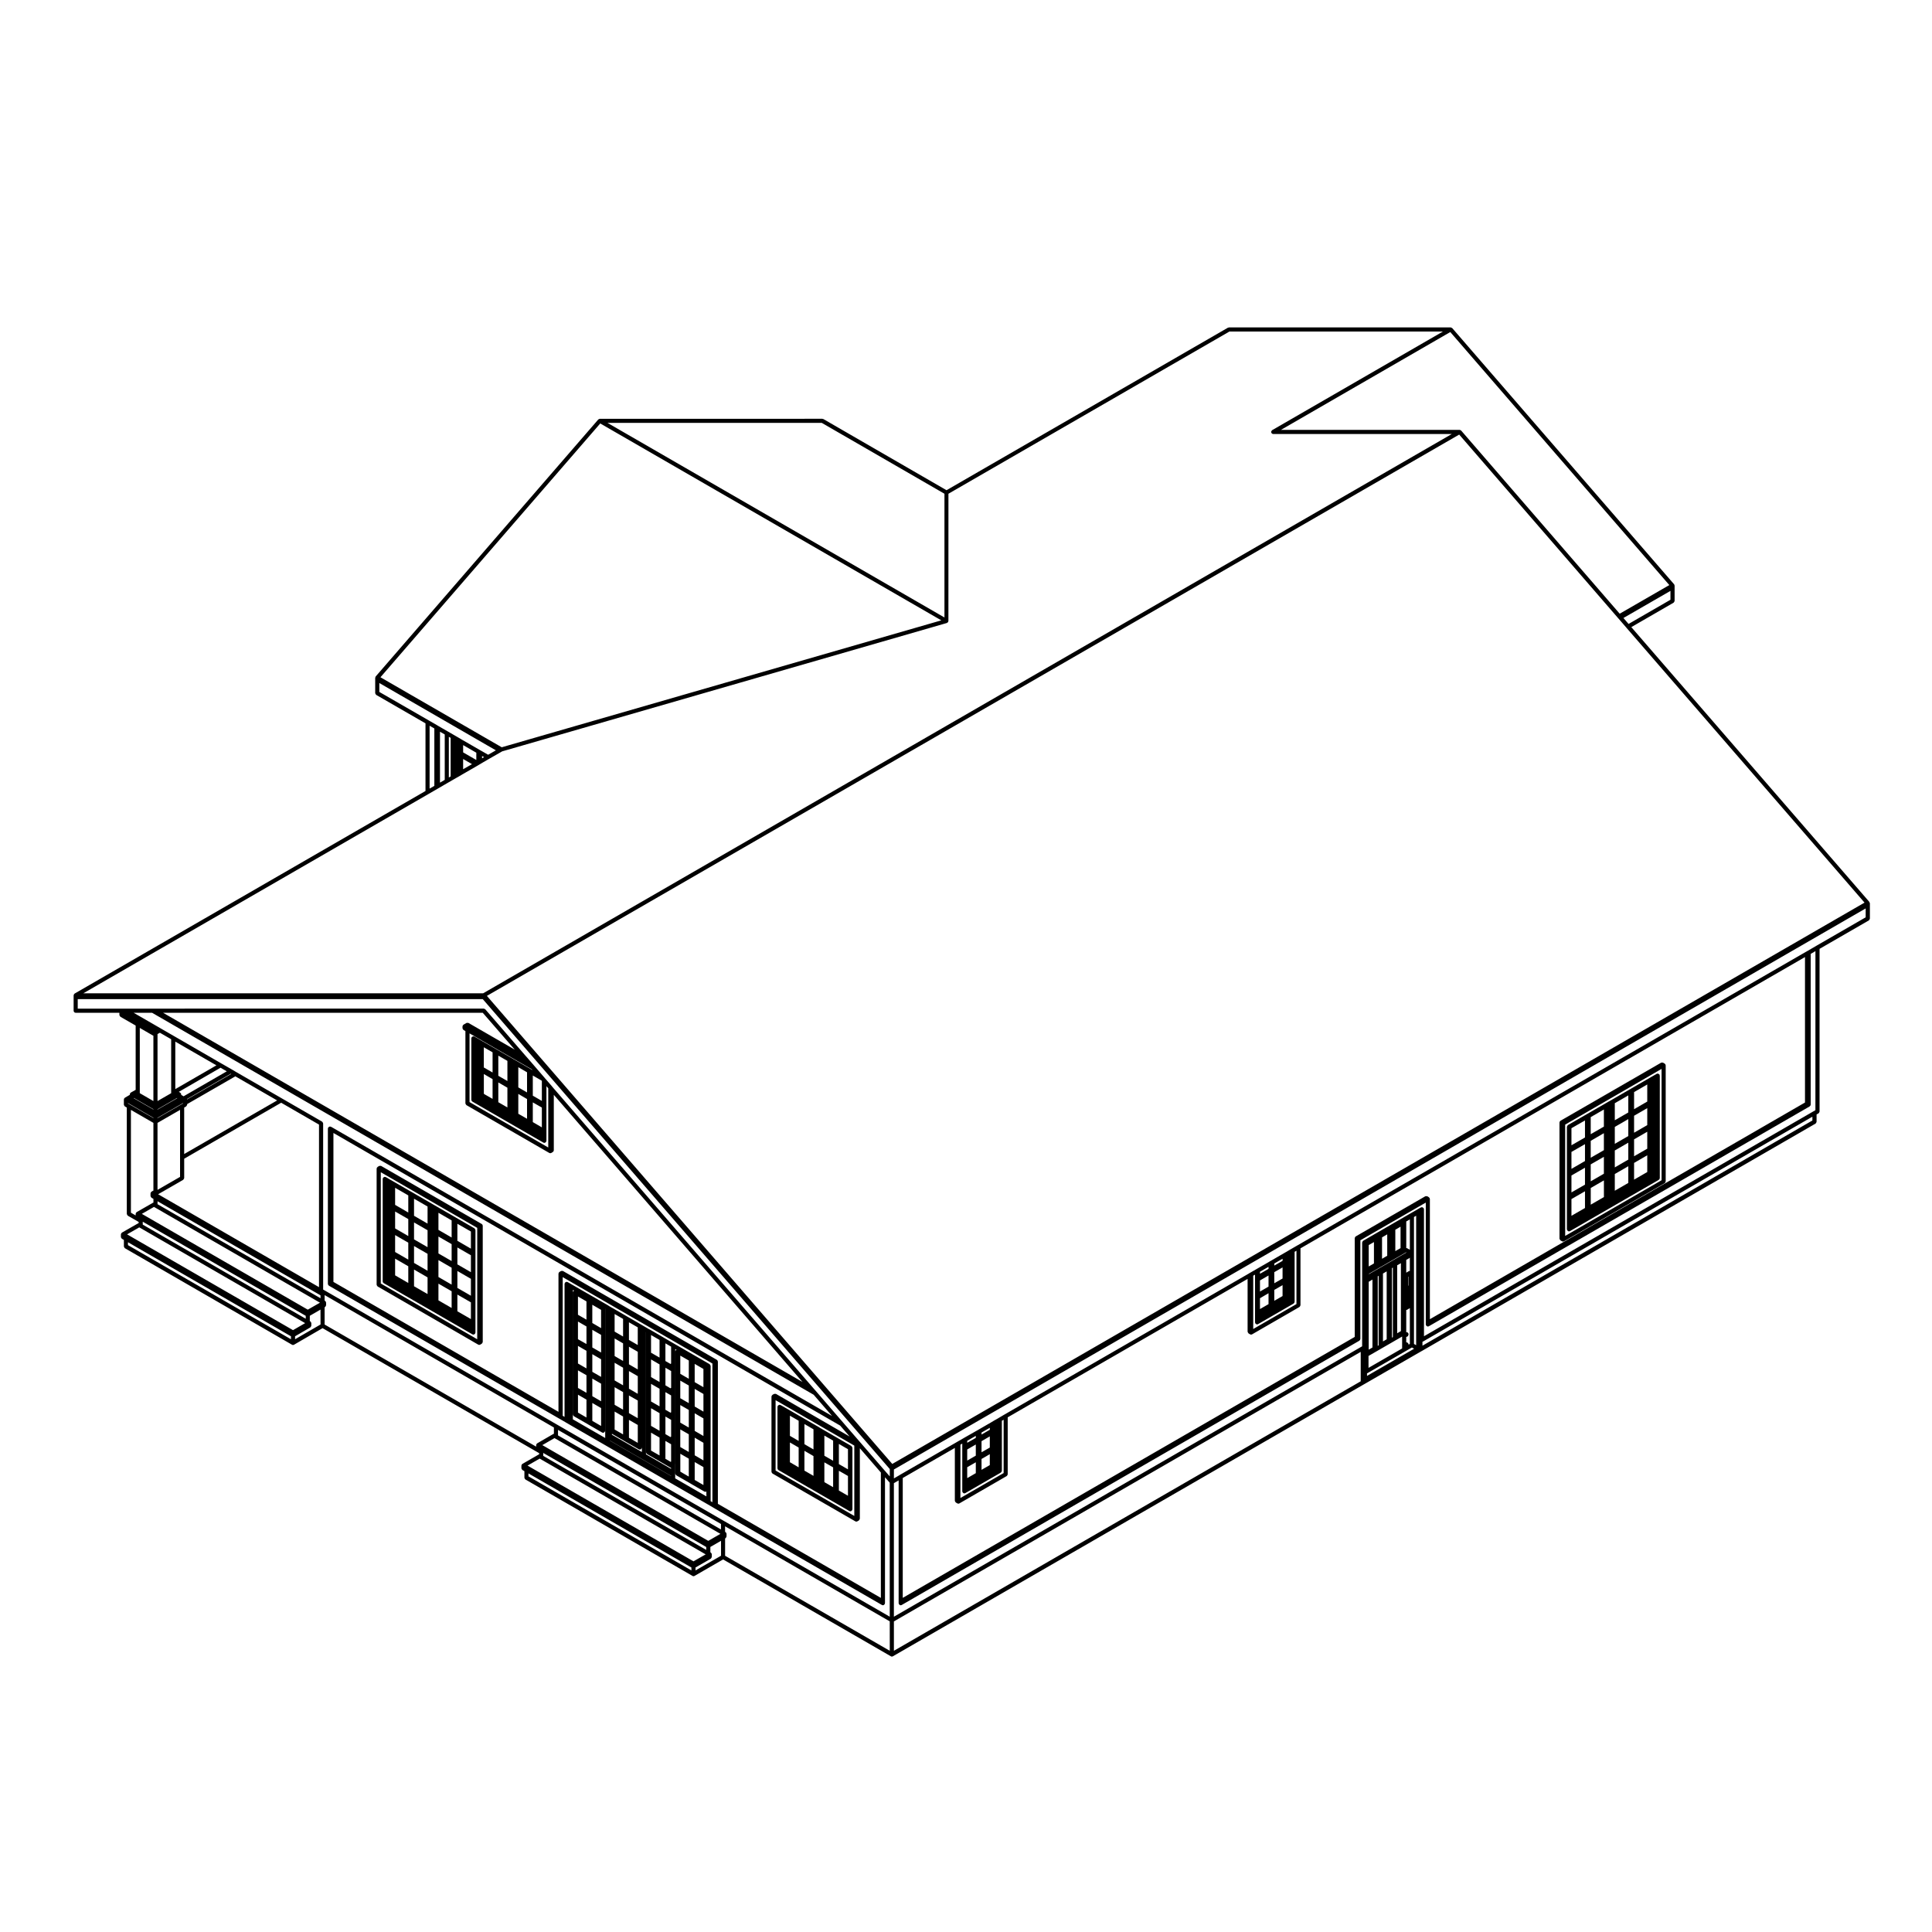 <?xml version="1.0" encoding="UTF-8"?>
<!-- Uploaded to: ICON Repo, www.svgrepo.com, Generator: ICON Repo Mixer Tools -->
<svg fill="#000000" width="800px" height="800px" version="1.1" viewBox="144 144 512 512" xmlns="http://www.w3.org/2000/svg">
 <g>
  <path d="m639.43 383.07c-0.012-0.02-0.031-0.02-0.039-0.035-0.016-0.016-0.012-0.031-0.02-0.051l-63.055-72.793 11.191-6.465c0.023-0.012 0.023-0.039 0.047-0.055 0.059-0.047 0.086-0.105 0.121-0.156 0.035-0.066 0.07-0.121 0.082-0.188 0-0.023 0.031-0.047 0.031-0.074v-4.066c0-0.051-0.047-0.09-0.059-0.125-0.012-0.051 0.012-0.102-0.02-0.145-0.012-0.016-0.031-0.016-0.039-0.031-0.012-0.012-0.004-0.035-0.02-0.051l-58.785-67.875c-0.012 0-0.016 0-0.02-0.012-0.039-0.039-0.102-0.051-0.145-0.074-0.051-0.035-0.098-0.07-0.156-0.082-0.023 0-0.047-0.016-0.07-0.016-0.012 0-0.016-0.012-0.02-0.012l-58.77 0.004c-0.051 0-0.086 0.039-0.125 0.051-0.051 0.016-0.102 0-0.145 0.02l-74.578 43.07-32.637-18.859c-0.047-0.023-0.098 0-0.141-0.016-0.047-0.012-0.082-0.055-0.125-0.055l-58.984 0.004c-0.012 0-0.016 0.004-0.02 0.004-0.02 0-0.039 0.02-0.066 0.02-0.066 0.016-0.105 0.047-0.168 0.082-0.051 0.031-0.105 0.039-0.141 0.074 0 0.004-0.012 0.004-0.016 0.016l-58.977 68.09c-0.012 0.012-0.004 0.039-0.016 0.051-0.012 0.016-0.031 0.016-0.039 0.035-0.023 0.047-0.004 0.09-0.02 0.141-0.016 0.039-0.055 0.082-0.055 0.125v4.07c0 0.023 0.023 0.039 0.023 0.066 0.012 0.07 0.047 0.117 0.082 0.188 0.035 0.059 0.066 0.117 0.121 0.156 0.02 0.016 0.02 0.039 0.047 0.059l13.055 7.535v17.926l-92.984 53.684c-0.02 0.012-0.02 0.039-0.047 0.059-0.059 0.039-0.086 0.09-0.121 0.156-0.035 0.059-0.07 0.105-0.074 0.188 0 0.02-0.023 0.039-0.023 0.07v4.066c0 0.309 0.242 0.551 0.543 0.551h11.586v0.578c0 0.031 0.023 0.051 0.023 0.07 0.012 0.082 0.047 0.125 0.082 0.188 0.035 0.07 0.066 0.117 0.121 0.156 0.02 0.02 0.02 0.051 0.047 0.07l4.039 2.324v17.035l-1.293 0.73c-0.02 0.02-0.02 0.039-0.047 0.059-0.039 0.031-0.066 0.059-0.098 0.102-0.016 0.02-0.047 0.02-0.059 0.051-0.012 0.012 0 0.039-0.004 0.07-0.023 0.039-0.031 0.074-0.035 0.125 0 0.02-0.023 0.039-0.023 0.07v0.125l-1.293 0.754c-0.023 0.012-0.023 0.039-0.047 0.059-0.039 0.031-0.066 0.059-0.098 0.102-0.016 0.02-0.047 0.02-0.059 0.039-0.012 0.031 0 0.059-0.012 0.082-0.027 0.039-0.035 0.078-0.035 0.129-0.004 0.031-0.023 0.039-0.023 0.07v1.359c0 0.031 0.02 0.039 0.023 0.07 0.012 0.07 0.039 0.117 0.074 0.176 0.035 0.059 0.066 0.117 0.121 0.168 0.016 0.012 0.02 0.039 0.047 0.059l0.516 0.297v28.184c0 0.031 0.023 0.039 0.031 0.07 0.004 0.07 0.039 0.125 0.074 0.188 0.039 0.059 0.066 0.117 0.125 0.156 0.02 0.02 0.02 0.051 0.047 0.07l2.863 1.641v0.312c-0.02 0-0.023 0.02-0.039 0.031-0.02 0.012-0.047 0-0.07 0.012l-4.316 2.469c-0.02 0.02-0.023 0.051-0.047 0.059-0.039 0.039-0.066 0.07-0.102 0.102-0.016 0.02-0.047 0.02-0.055 0.051-0.016 0.02 0 0.051-0.012 0.07-0.02 0.051-0.031 0.09-0.035 0.125-0.004 0.031-0.031 0.051-0.031 0.082v0.691c0 0.031 0.023 0.039 0.031 0.07 0.004 0.07 0.039 0.117 0.074 0.176 0.035 0.059 0.066 0.117 0.125 0.168 0.016 0.012 0.02 0.039 0.047 0.059l0.516 0.297v1.723c0 0.02 0.02 0.039 0.023 0.059 0.012 0.07 0.039 0.125 0.074 0.188 0.035 0.07 0.066 0.117 0.121 0.168 0.02 0.012 0.02 0.039 0.047 0.051l44.281 25.574c0.09 0.051 0.18 0.07 0.277 0.07s0.188-0.02 0.273-0.07l7.559-4.387 57.395 33.129v0.324c-0.016 0-0.02 0.012-0.039 0.02-0.023 0.012-0.055 0-0.082 0.012l-4.316 2.488c-0.02 0.012-0.02 0.039-0.047 0.051-0.039 0.039-0.066 0.07-0.098 0.105-0.016 0.02-0.047 0.02-0.059 0.039-0.012 0.031 0 0.051-0.004 0.07-0.016 0.051-0.023 0.09-0.035 0.137 0 0.02-0.023 0.039-0.023 0.07v0.68c0 0.031 0.023 0.051 0.023 0.07 0.012 0.07 0.047 0.117 0.082 0.188 0.035 0.059 0.066 0.105 0.121 0.156 0.02 0.02 0.02 0.039 0.047 0.059l0.523 0.297v1.723c0 0.031 0.02 0.039 0.023 0.07 0.004 0.07 0.039 0.125 0.074 0.188 0.039 0.059 0.066 0.117 0.125 0.156 0.02 0.02 0.02 0.051 0.047 0.07l44.273 25.555c0.086 0.051 0.18 0.082 0.273 0.082 0.09 0 0.188-0.031 0.273-0.082l7.566-4.367 44.457 25.664c0.09 0.051 0.18 0.082 0.273 0.082 0.09 0 0.188-0.031 0.273-0.082l124.8-72.051h0.004l0.578-0.332 14.113-8.137 0.578-0.332h0.012l104.42-60.312c0.023-0.012 0.023-0.039 0.047-0.059 0.059-0.039 0.09-0.102 0.125-0.156 0.031-0.059 0.066-0.117 0.07-0.188 0.012-0.031 0.035-0.039 0.035-0.07v-1.949l0.508-0.289c0.023-0.012 0.023-0.039 0.051-0.059 0.055-0.039 0.09-0.102 0.117-0.156 0.039-0.059 0.07-0.105 0.082-0.188 0.012-0.031 0.031-0.039 0.031-0.07v-43.125l13.059-7.535c0.023-0.016 0.023-0.047 0.047-0.055 0.055-0.047 0.086-0.102 0.121-0.16 0.035-0.066 0.07-0.117 0.082-0.188 0-0.023 0.031-0.039 0.031-0.066v-4.078c0-0.055-0.047-0.086-0.059-0.133-0.055-0.066-0.035-0.121-0.062-0.164zm-52.742-80.129-11.098 6.41-1.359-1.578 12.461-7.184zm-0.301-3.891-13.148 7.586-42.008-48.523c-0.012-0.012-0.012-0.012-0.02-0.012-0.039-0.047-0.098-0.051-0.141-0.082-0.055-0.031-0.098-0.059-0.16-0.082-0.023 0-0.047-0.016-0.07-0.016-0.012 0-0.012-0.004-0.02-0.004h-47.348l44.871-25.922zm-224.6-42.98 32.504 18.777v32.789l-89.301-51.566zm-58.715 0.152 90.387 52.18-116.49 33.633-32.145-18.555zm-58.547 71.148v-2.363l30.887 17.84-2.047 1.168-1.891-1.082h-0.004l-0.137-0.082h-0.004l-0.289-0.16v-0.004l-4.586-2.644h-0.012l-0.141-0.098c-0.016-0.016-0.031 0-0.047-0.012-0.012-0.004-0.012-0.023-0.02-0.031h-0.016v-0.004l-0.719-0.422c-0.012-0.012-0.02 0-0.035-0.012-0.004 0-0.004-0.012-0.012-0.016l-0.625-0.363c-0.004-0.004-0.012 0-0.02-0.004-0.004 0-0.004-0.012-0.016-0.02l-0.18-0.09-0.371-0.223h-0.004v-0.004l-1.566-0.906-2.348-1.355-0.395-0.227v-0.012l-2.348-1.355zm27.754 17.281-0.527 0.312v-0.613zm-5.543-1.262v-1.93l3.496 2.016v1.93zm2.348 3.121-2.348 1.344v-2.707zm-5.656-6.973v10.227l-0.48 0.281v-10.781zm-1.566-0.898v12.035l-1.258 0.734v-13.492zm-2.754-1.586v15.215l-1.258 0.719v-16.66zm-1.531 17.352 2.348-1.355v-0.004l0.387-0.223h0.004l2.344-1.367h0.004l1.566-0.906 0.383-0.215c0.004 0 0.004-0.004 0.012-0.012h0.016l0.195-0.125 0.605-0.336c0.004-0.004 0.004 0 0.004 0 0.012-0.004 0.012-0.016 0.02-0.02 0.004-0.004 0.023 0 0.035-0.012l0.734-0.434c0.004 0 0.004-0.004 0.004-0.012 0.012-0.004 0.02 0 0.023-0.004v-0.004l0.168-0.09c0.004 0 0.004-0.016 0.012-0.02h0.004l3.984-2.293h0.004l0.281-0.172 0.137-0.074v-0.004c0-0.004 0.004 0 0.004-0.004l0.168-0.098v-0.004l0.289-0.168 0.137-0.082c0.004 0 0-0.004 0.004-0.012l2.156-1.25 3.133-1.793h0.004l0.328-0.195 117.88-34.027c0.047-0.016 0.07-0.059 0.105-0.09 0.059-0.039 0.109-0.07 0.156-0.117 0.004-0.012 0.023-0.02 0.031-0.031 0.004-0.012 0.02-0.012 0.023-0.02 0.02-0.039 0.004-0.102 0.016-0.137 0.016-0.051 0.055-0.082 0.055-0.125l0.008-33.727 74.457-42.984h56.582l-45.258 26.137c-0.02 0.02-0.02 0.039-0.047 0.059-0.055 0.051-0.086 0.102-0.121 0.156-0.031 0.07-0.07 0.117-0.082 0.188 0 0.023-0.02 0.039-0.02 0.07 0 0.055 0.039 0.09 0.051 0.133 0.016 0.051-0.004 0.102 0.02 0.141 0.012 0.02 0.039 0.012 0.051 0.023 0.105 0.141 0.242 0.242 0.422 0.242h47.348l-256.71 148.22h-105.95zm-78.094 80.559 5.176 2.992v0.09l-5.176-2.984zm2.109 30.723 3.219-1.848 0.105 0.07h0.012l43.867 25.316-3.231 1.848zm43.434 27.02v0.777l-43.191-24.945v-0.777zm-40.371-56.918-3.606-2.086v-17.293l3.496 2.023c0.035 0.02 0.074 0.012 0.109 0.031zm-6.227 0.93-0.512-0.297v-0.102l6.742 3.894v0.09zm1.801 28.492c-0.02 0.02-0.02 0.051-0.047 0.059-0.039 0.031-0.066 0.059-0.098 0.102-0.016 0.02-0.047 0.02-0.059 0.051-0.016 0.02 0 0.039-0.012 0.07-0.016 0.051-0.023 0.082-0.035 0.125 0 0.031-0.023 0.039-0.023 0.07v0.414l-1.258-0.73v-27.238l5.961 3.438v17.957c-0.016 0-0.02 0.02-0.035 0.02-0.023 0.02-0.059 0-0.09 0.02l-0.383 0.227c-0.02 0.02-0.02 0.051-0.039 0.059-0.039 0.031-0.066 0.062-0.09 0.098-0.02 0.02-0.047 0.02-0.059 0.039-0.016 0.031 0 0.059-0.012 0.082-0.016 0.051-0.031 0.082-0.035 0.125 0 0.031-0.023 0.039-0.023 0.07v0.68c0 0.031 0.023 0.039 0.023 0.07 0.012 0.07 0.039 0.117 0.082 0.188 0.035 0.059 0.066 0.105 0.121 0.156 0.016 0.02 0.02 0.039 0.047 0.059l0.5 0.289v0.992c-0.012 0.012-0.016 0.02-0.031 0.02-0.023 0.012-0.055 0-0.082 0.012zm40.879 33.707-43.191-24.945v-0.766l43.191 24.922zm0.547-2.414-43.977-25.387 3.223-1.848 0.117 0.059 43.852 25.316zm7.285-1.496-6.742 3.906v-0.785l4.031-2.344c0.02-0.012 0.023-0.039 0.047-0.051 0.059-0.051 0.09-0.102 0.125-0.168 0.035-0.059 0.066-0.105 0.074-0.176 0.004-0.031 0.031-0.051 0.031-0.07v-0.68c0-0.031-0.023-0.039-0.031-0.07-0.004-0.051-0.012-0.082-0.035-0.125-0.012-0.031 0.004-0.051-0.012-0.07-0.012-0.031-0.039-0.031-0.055-0.051-0.031-0.039-0.059-0.07-0.102-0.102-0.02-0.012-0.02-0.039-0.047-0.059l-0.117-0.059v-1.406l2.832-1.641 0.008 3.949zm0-6.961-43.191-24.922v-0.785l43.191 24.934zm-38.008-53.082v0.102l-5.188 2.984v-0.09zm-5.184 0.824v-17.75l0.629-0.352 2.988 1.723v14.297zm7.066 14.039v-12.316l0.516-0.297c0.02-0.02 0.02-0.051 0.047-0.059 0.059-0.051 0.086-0.105 0.121-0.168 0.039-0.059 0.07-0.105 0.082-0.176 0.004-0.031 0.023-0.039 0.023-0.07v-0.145l12.773-7.359 11.07 6.387zm25.703-13.594 10.027 5.793v43.082l-42.637-24.621 6.629-3.816c0.02-0.02 0.023-0.051 0.047-0.059 0.055-0.051 0.09-0.102 0.121-0.168 0.039-0.059 0.066-0.105 0.082-0.176 0-0.031 0.031-0.039 0.031-0.07v-5.129zm-24.938-0.883c0-0.02-0.016-0.031-0.016-0.039 0-0.02 0.012-0.039 0.004-0.059l11.617-6.711 0.098 0.059zm-0.922-0.824-0.629-0.371v-0.125c0-0.031-0.023-0.051-0.023-0.07-0.004-0.051-0.016-0.09-0.035-0.125-0.012-0.031 0-0.059-0.012-0.07-0.012-0.031-0.039-0.031-0.059-0.051-0.031-0.039-0.055-0.07-0.102-0.102-0.016-0.02-0.02-0.051-0.047-0.059l-0.352-0.207 11.047-6.387 1.656 0.953zm-2.199-1.902v-12.586l10.898 6.289zm2.043 3.699v0.102l-0.516 0.297-6.242 3.594v-0.09zm-0.781 1.809v17.754l-5.977 3.438v-17.75zm94.645 88.363c-0.02 0.02-0.02 0.039-0.047 0.059-0.039 0.031-0.066 0.059-0.102 0.102-0.012 0.02-0.047 0.02-0.055 0.039-0.012 0.031 0 0.051-0.012 0.082-0.02 0.051-0.023 0.082-0.035 0.125-0.004 0.02-0.023 0.039-0.023 0.07v0.402l-56.062-32.363v-4.574l0.117-0.07c0.023-0.012 0.023-0.039 0.047-0.051 0.055-0.051 0.09-0.102 0.125-0.156 0.035-0.07 0.066-0.117 0.074-0.188 0.004-0.031 0.031-0.051 0.031-0.07v-0.68c0-0.031-0.023-0.039-0.031-0.07-0.004-0.051-0.016-0.09-0.035-0.125-0.004-0.02 0.004-0.051-0.004-0.082-0.016-0.02-0.047-0.02-0.059-0.039-0.031-0.039-0.055-0.07-0.098-0.102-0.016-0.02-0.02-0.051-0.039-0.059l-0.125-0.082v-1.395l0.047-0.031 60.715 35.059v1.664c-0.016 0.012-0.023 0.02-0.035 0.031h-0.074zm1.359 0.473 3.223-1.859 0.109 0.059 43.867 25.316-3.223 1.859zm43.434 27v0.777l-43.195-24.922v-0.785zm-3.93 6.211-43.18-24.934v-0.777l43.18 24.934zm0.551-2.41-43.977-25.375 3.219-1.848 0.121 0.059h0.004v0.012l43.863 25.305zm7.293-1.477-6.75 3.883v-0.777l4.039-2.324c0.02-0.02 0.02-0.051 0.047-0.059 0.059-0.051 0.086-0.102 0.125-0.168 0.035-0.059 0.066-0.105 0.074-0.176 0.004-0.031 0.031-0.051 0.031-0.082v-0.68c0-0.02-0.023-0.039-0.023-0.059-0.004-0.051-0.016-0.082-0.035-0.125-0.012-0.031 0.004-0.059-0.012-0.082-0.012-0.02-0.047-0.031-0.055-0.039-0.031-0.051-0.055-0.082-0.098-0.102-0.02-0.02-0.02-0.051-0.039-0.059l-0.121-0.082v-1.406l2.828-1.633v3.969zm0-6.965-43.191-24.934v-1.457l43.191 24.934zm44.73 32.145-43.641-25.18v-4.574l0.121-0.09c0.02 0 0.02-0.039 0.039-0.051 0.059-0.039 0.086-0.102 0.125-0.168 0.031-0.059 0.066-0.105 0.074-0.176 0.004-0.031 0.023-0.039 0.023-0.07v-0.672c0-0.02-0.02-0.039-0.023-0.059-0.004-0.051-0.016-0.09-0.035-0.137-0.012-0.02 0.004-0.051-0.012-0.082-0.016-0.02-0.039-0.02-0.059-0.039-0.023-0.039-0.051-0.059-0.098-0.102-0.016-0.012-0.016-0.039-0.039-0.051l-0.121-0.082v-1.457l43.641 25.191zm0-9.027-43.906-25.355-44.285-25.562-61.449-35.484h-0.004l-0.395-0.227c0-0.012-0.004 0-0.012-0.012h-0.004l-0.109-0.059v-44.023c0-0.031-0.023-0.051-0.031-0.082-0.012-0.059-0.039-0.117-0.074-0.176-0.039-0.059-0.066-0.117-0.121-0.168-0.02-0.012-0.02-0.039-0.047-0.051l-10.566-6.102-12.16-7.019-1.164-0.691-2.746-1.57-12.535-7.246-3.527-2.035-0.781-0.453-6.473-3.738h4.887l175.33 101.23 4.875 5.629-132.4-76.434-0.395-0.215c-0.047-0.031-0.09-0.012-0.137-0.02-0.047-0.02-0.082-0.059-0.133-0.059-0.023 0-0.047 0.031-0.074 0.031-0.07 0.012-0.117 0.051-0.176 0.07-0.066 0.039-0.121 0.082-0.168 0.137-0.016 0.02-0.047 0.02-0.059 0.039-0.023 0.039-0.004 0.09-0.016 0.137-0.012 0.047-0.055 0.082-0.055 0.125v41.18c0 0.031 0.023 0.039 0.023 0.07 0.012 0.051 0.016 0.09 0.035 0.125 0.012 0.031 0 0.051 0.004 0.07 0.016 0.02 0.039 0.012 0.055 0.031 0.031 0.051 0.059 0.082 0.102 0.117 0.02 0.02 0.02 0.039 0.047 0.059l61.133 35.285h0.004l1.57 0.906v0.012l37.625 21.711 1.551 0.906v0.012l44.68 25.789c0.086 0.039 0.176 0.07 0.266 0.07 0.18 0 0.324-0.105 0.418-0.246 0.016-0.012 0.039-0.012 0.055-0.031 0.023-0.051 0.004-0.09 0.016-0.137 0.016-0.051 0.055-0.09 0.055-0.137v-33.367l1.258 1.445 0.004 35.508zm-98.445-140.28v-5.352l2.316 1.352v5.336zm2.316 3.086v5.234l-2.316-1.328v-5.258zm-3.539-10.539c-0.012-0.012-0.02 0-0.031 0l-0.012-0.02h-0.02c-0.012-0.012-0.012-0.02-0.02-0.02l-0.004-0.012c-0.012 0-0.012-0.012-0.016-0.012l-9.008-5.195-0.012-0.012h-0.012l-0.004-0.012h-0.012c-0.004 0-0.012 0-0.012-0.012-0.016 0-0.016-0.02-0.023-0.02l-0.625-0.352-0.207-0.117-0.379-0.238c-0.047-0.02-0.098 0-0.141-0.012-0.051-0.02-0.086-0.059-0.137-0.059-0.023 0-0.039 0.02-0.066 0.02-0.074 0.012-0.125 0.051-0.188 0.082-0.066 0.039-0.117 0.059-0.16 0.117-0.016 0.031-0.039 0.031-0.055 0.039-0.023 0.051-0.004 0.102-0.02 0.145-0.016 0.051-0.059 0.09-0.059 0.137v16.293c0 0.031 0.023 0.051 0.023 0.07 0.012 0.051 0.016 0.09 0.039 0.137 0.012 0.031 0 0.051 0.012 0.082 0.012 0.02 0.035 0.012 0.051 0.031 0.031 0.039 0.055 0.07 0.098 0.102 0.02 0.02 0.02 0.051 0.047 0.059l18.812 10.863c0.09 0.051 0.18 0.07 0.273 0.07 0.18 0 0.316-0.102 0.418-0.238 0.016-0.02 0.047-0.012 0.055-0.039 0.023-0.039 0.012-0.09 0.02-0.137 0.016-0.039 0.055-0.082 0.055-0.125v-14.477l0.48 0.551v15.695l-20.859-12.035v-18.203l16.512 9.527 0.18 0.207zm-4.074 4.379v-5.336l2.41 1.387v5.336zm2.41 3.16v5.234l-2.41-1.395v-5.234zm-6.254-5.363v-5.352l2.324 1.34v5.344zm2.324 3.09v5.234l-2.074-1.188-0.117-0.082h-0.012s0-0.012-0.004-0.012l-0.109-0.059v-5.246zm13.059 7.535v5.246l-2.398-1.395v-5.223zm-2.398-3.148v-5.344l2.301 1.328 0.098 0.117v5.285zm-17.043-19.273c-0.02-0.012-0.047 0-0.07-0.012-0.066-0.02-0.125-0.02-0.195-0.02-0.07 0-0.133 0-0.195 0.02-0.023 0.012-0.051 0-0.082 0.012l-0.781 0.453c-0.023 0.02-0.023 0.051-0.047 0.059-0.039 0.031-0.066 0.059-0.098 0.102-0.016 0.02-0.047 0.02-0.059 0.051-0.012 0.02 0 0.039-0.004 0.07-0.02 0.051-0.031 0.082-0.035 0.137-0.004 0.02-0.023 0.039-0.023 0.059v0.453c0 0.02 0.02 0.039 0.023 0.059 0.004 0.082 0.039 0.125 0.074 0.188 0.035 0.059 0.066 0.117 0.121 0.168 0.02 0.012 0.02 0.039 0.039 0.051l0.516 0.309v19.148c0 0.031 0.023 0.039 0.023 0.07 0.012 0.07 0.039 0.125 0.082 0.188 0.039 0.059 0.066 0.117 0.121 0.156 0.02 0.02 0.02 0.051 0.047 0.059l21.945 12.664c0.09 0.039 0.18 0.07 0.273 0.07 0.09 0 0.188-0.031 0.273-0.07l0.383-0.227c0.023-0.012 0.023-0.039 0.047-0.051 0.047-0.039 0.07-0.07 0.102-0.105 0.016-0.02 0.039-0.012 0.051-0.031 0.016-0.031 0-0.051 0.016-0.082 0.02-0.039 0.031-0.082 0.039-0.125 0-0.031 0.023-0.051 0.023-0.082v-14.699l65.898 76.094-169.43-97.828h84.707l8.48 9.766zm81.504 98.312c-0.02-0.012-0.051 0-0.074-0.012-0.066-0.02-0.121-0.02-0.195-0.02s-0.133 0-0.207 0.031c-0.02 0.012-0.047-0.012-0.07 0.012l-0.398 0.227c-0.02 0.02-0.023 0.051-0.039 0.059-0.039 0.031-0.066 0.059-0.102 0.102-0.012 0.02-0.047 0.02-0.055 0.051-0.016 0.02 0 0.051-0.012 0.07-0.02 0.051-0.031 0.082-0.035 0.125-0.004 0.031-0.023 0.039-0.023 0.07v19.906c0 0.031 0.02 0.039 0.023 0.07 0.004 0.07 0.039 0.117 0.074 0.188 0.039 0.059 0.066 0.117 0.125 0.156 0.02 0.02 0.02 0.039 0.047 0.059l21.945 12.664c0.09 0.051 0.18 0.07 0.277 0.07s0.188-0.02 0.273-0.07l0.387-0.215c0.02-0.02 0.02-0.051 0.039-0.07 0.059-0.039 0.086-0.102 0.125-0.156 0.035-0.059 0.066-0.117 0.074-0.188 0.004-0.031 0.031-0.039 0.031-0.07v-18.668l5.57 6.434v33.23l-43.191-24.934v-37.684c0-0.031-0.023-0.051-0.031-0.07-0.004-0.051-0.016-0.09-0.035-0.125-0.012-0.031 0.004-0.051-0.012-0.082-0.012-0.02-0.039-0.02-0.055-0.039-0.031-0.039-0.059-0.07-0.102-0.102-0.02-0.02-0.02-0.051-0.047-0.059l-40.75-23.527c-0.02-0.012-0.047 0-0.07-0.012-0.07-0.031-0.133-0.02-0.211-0.02-0.066 0-0.121-0.012-0.188 0.02-0.02 0.012-0.051 0-0.07 0.012l-0.398 0.227c-0.023 0.012-0.023 0.039-0.051 0.059-0.039 0.031-0.07 0.059-0.102 0.102-0.016 0.012-0.047 0.02-0.059 0.039-0.012 0.031 0 0.051-0.004 0.07-0.02 0.051-0.023 0.09-0.035 0.137-0.004 0.031-0.023 0.039-0.023 0.07v36.605l-59.641-34.43v-39.469l134.29 77.543 2.516 2.902zm20.738 13.688v18.645l-20.859-12.035v-18.645zm-38.125-21.195c-0.004-0.07-0.039-0.125-0.082-0.188-0.039-0.059-0.059-0.117-0.121-0.156-0.02-0.02-0.02-0.051-0.047-0.059l-9.359-5.402-2.594-1.508h-0.004-0.004l-0.176-0.102-0.273-0.168-3.344-1.941h-0.012c-0.012 0-0.012-0.012-0.012-0.012l-0.168-0.09-0.012 0.008-0.07-0.039-1.078-0.629-1.082-0.629-3.426-1.98h-0.004l-0.176-0.102-0.105-0.059-0.168-0.105h-0.004l-3.332-1.93h-0.016v-0.012l-0.168-0.102h-0.012l-0.059-0.039-0.023-0.004-0.441-0.246-0.52-0.309-0.145-0.102h-0.016c-0.004 0-0.004-0.012-0.004-0.02l-9.668-5.566-0.082-0.051h-0.016l-0.09-0.059h-0.004l-0.277-0.168h-0.004l-0.273-0.156-0.387-0.215c-0.039-0.031-0.09-0.012-0.137-0.02-0.047-0.012-0.074-0.051-0.125-0.051-0.023 0-0.047 0.02-0.07 0.02-0.07 0.02-0.121 0.051-0.191 0.082-0.059 0.039-0.109 0.07-0.152 0.125-0.016 0.02-0.047 0.02-0.059 0.051-0.023 0.039-0.004 0.09-0.016 0.137-0.012 0.039-0.055 0.082-0.055 0.125v35.258l-0.488-0.289v-36.742l39.672 22.887v36.754l-0.469-0.277v-35.871c-0.027-0.016-0.055-0.023-0.055-0.051zm-9.344 26.113c0-0.012 0.016-0.02 0.016-0.031s-0.016-0.02-0.016-0.031c0-0.02 0.016-0.031 0.016-0.039v-6.031s-0.012-0.012-0.012-0.02l0.012-0.012v-6.43c0-0.012-0.012-0.012-0.012-0.02 0 0 0.012 0 0.012-0.012v-6.434s-0.012-0.012-0.012-0.02c0 0 0.012 0 0.012-0.012v-6.426s-0.012-0.012-0.012-0.02l0.012-0.012v-4.945l0.332 0.195c-0.18 0.09-0.324 0.238-0.324 0.453v6.285c0 0.012-0.004 0.012-0.004 0.02 0 0.012 0.004 0.012 0.004 0.02v0.297s-0.004 0-0.004 0.012 0.004 0.012 0.004 0.02v6.07c0 0.012-0.004 0.02-0.004 0.02 0 0.012 0.004 0.012 0.004 0.012v0.324c0 0.012-0.004 0.02-0.004 0.02 0 0.012 0.004 0.012 0.004 0.012v6.098l-0.004 0.012c0 0.012 0.004 0.02 0.004 0.02v6.445l-0.004 0.012c0 0.012 0.004 0.012 0.004 0.012v0.277c0 0.012-0.004 0.012-0.004 0.02l0.004 0.012v6.297c0 0.031 0.023 0.051 0.023 0.07 0.012 0.051 0.016 0.09 0.031 0.125 0.004 0.02-0.004 0.051 0.004 0.07 0.02 0.031 0.051 0.051 0.074 0.07 0.02 0.031 0.039 0.051 0.066 0.082 0.023 0.012 0.039 0.051 0.066 0.059v0.012l3.586 2.066 0.281 0.168h0.004v0.012l3.586 2.066c0.086 0.051 0.18 0.07 0.273 0.07 0.098 0 0.172-0.059 0.25-0.102l0.008 1.312-8.309-4.801c0.004-0.039 0.039-0.059 0.039-0.09v-3.633c0.008-0.008-0.008-0.008-0.008-0.027zm3.606-20.844v4.676l-2.254-1.301v-4.672zm-2.25-3.086v-4.832l2.254 1.301v4.84zm2.25 9.566v4.664l-2.254-1.301v-4.66zm0 6.453v4.684l-2.254-1.309v-4.672zm0 6.465v4.742l-1.586-0.918h-0.012c-0.004 0-0.004-0.012-0.004-0.012l-0.172-0.102-0.141-0.09h-0.016c-0.004-0.012-0.004-0.012-0.012-0.012l-0.301-0.176v-4.742zm3.883-17.148v4.676l-2.316-1.352v-4.664zm-2.32-3.141v-4.832l2.316 1.34v4.84zm2.32 9.613v4.664l-2.316-1.352v-4.664zm0 6.465v4.664l-2.316-1.352v-4.664zm0 6.441v4.75l-2.316-1.34v-4.742zm-21.297-32.793v4.664l-2.242-1.301v-4.66zm-2.242-3.113v-4.664l2.242 1.301v4.664zm2.242 9.566v4.664l-2.242-1.289v-4.684zm0 6.465v4.664l-2.242-1.301v-4.664zm0 6.465v4.742l-2.242-1.289v-4.762zm0.27 6.449 0.281 0.168h0.012v0.012l3.602 2.066c0.086 0.051 0.176 0.07 0.273 0.07 0.18 0 0.316-0.102 0.418-0.246 0.012-0.012 0.039-0.012 0.051-0.031 0.023-0.039 0.004-0.09 0.02-0.137 0.012-0.039 0.047-0.07 0.051-0.117v1.168l-7.934-4.574v-0.246zm3.625-23.598v4.676l-2.336-1.352v-4.676zm-2.34-3.141v-4.676l2.336 1.34v4.684zm2.34 9.602v4.676l-2.336-1.352v-4.676zm0 6.453v4.684l-2.34-1.34v-4.676zm0 6.481v4.742l-2.336-1.352v-4.742zm8.836 13.488v0.039l-16.238-9.375 0.035-0.02zm-6.66-5.715v-32.375h0.012v5.781c0 0.012-0.004 0.012-0.004 0.012s0.004 0.02 0.004 0.031v0.312c0 0.012-0.004 0.012-0.004 0.02l0.004 0.012v6.09c0 0.012-0.004 0.012-0.004 0.02 0 0 0.004 0.012 0.004 0.02v0.289c0 0.012-0.004 0.012-0.004 0.02 0 0.012 0.004 0.012 0.004 0.02v6.109l-0.004 0.012c0 0.012 0.004 0.02 0.004 0.02v0.297c0 0.012-0.004 0.012-0.004 0.02 0 0 0.004 0.012 0.004 0.02v6.09l-0.004 0.012c0 0.012 0.004 0.012 0.004 0.02v0.312c0 0.012-0.004 0.012-0.004 0.02l0.004 0.012v6.277c0 0.02 0.023 0.039 0.023 0.059 0.004 0.051 0.016 0.082 0.031 0.117 0.004 0.031-0.004 0.051 0.004 0.082 0.016 0.031 0.047 0.051 0.074 0.07 0.02 0.031 0.039 0.051 0.066 0.07 0.02 0.031 0.039 0.051 0.066 0.07l3.586 2.066 0.281 0.176h0.004l2.504 1.445v0.227zm3.594-23.824v4.664l-2.254-1.301v-4.676zm-2.254-3.098v-4.684l2.254 1.301v4.676zm2.254 9.551v4.664l-2.254-1.289v-4.676zm0 6.461v4.676l-2.254-1.301v-4.676zm0 6.473v4.742l-2.254-1.289v-4.75zm2.949 6.445-1.395-0.816v-4.731l1.512 0.875v4.594c-0.039 0.016-0.074 0.035-0.117 0.078zm-0.039-6.566-1.352-0.785v-4.664l1.512 0.875v4.449c-0.059 0.039-0.125 0.07-0.16 0.125zm0.004-6.465-1.359-0.777v-4.676l1.512 0.875v4.469c-0.051 0.031-0.109 0.059-0.152 0.109zm-0.008-6.465-1.344-0.785v-4.664l1.512 0.875v4.449c-0.062 0.035-0.129 0.066-0.168 0.125zm0.008-6.453-1.359-0.777v-4.684l1.512 0.875v4.469c-0.055 0.039-0.109 0.059-0.152 0.117zm-25.871-12.645v0.277c0 0.012-0.004 0.012-0.004 0.031 0 0.012 0.004 0.012 0.004 0.012v6.082c0 0.012-0.004 0.02-0.004 0.031l0.004 0.02v0.309c0 0.012-0.004 0.02-0.004 0.031 0 0 0.004 0.012 0.004 0.02v6.07c0 0.012-0.004 0.02-0.004 0.02 0 0.02 0.004 0.02 0.004 0.031v0.309c0 0.012-0.004 0.02-0.004 0.02 0 0.02 0.004 0.02 0.004 0.02v6.082c0 0.012-0.004 0.02-0.004 0.031 0 0.012 0.004 0.02 0.004 0.02v0.277c0 0.012-0.004 0.02-0.004 0.031s0.004 0.012 0.004 0.02v6.277c0 0.02 0.02 0.039 0.023 0.059 0.004 0.051 0.016 0.082 0.035 0.125 0.004 0.02-0.004 0.039 0.004 0.07 0.02 0.031 0.051 0.051 0.074 0.07 0.02 0.031 0.039 0.059 0.066 0.082 0.016 0.012 0.031 0.039 0.055 0.051v0.012h0.004l0.289 0.176h0.012c0.004 0 0.004 0.012 0.004 0.012l0.414 0.227 2.875 1.652 0.281 0.176h0.008l3.586 2.074c0.086 0.051 0.176 0.07 0.273 0.07 0.18 0 0.316-0.102 0.418-0.238 0.012-0.02 0.039-0.012 0.051-0.039 0.023-0.039 0.004-0.09 0.016-0.125 0.016-0.059 0.055-0.082 0.055-0.137v-6.269c0-0.012 0.004-0.012 0.004-0.012 0-0.012-0.004-0.012-0.004-0.02v-0.324s0.004-0.012 0.004-0.02c0 0-0.004 0-0.004-0.012v-6.102s0.004 0 0.004-0.012h-0.004v-0.312h0.004c0-0.012-0.004-0.012-0.004-0.02v-6.102l0.004-0.012-0.004-0.012v-0.332l0.004-0.012-0.004-0.012v-6.102l0.004-0.012c0-0.012-0.004-0.012-0.004-0.012v-0.336l0.004-0.012s-0.004 0-0.004-0.012v-6.269c0-0.02-0.012-0.02-0.016-0.039l0.031 0.02v34.285l-8.609-4.969c0.004-0.031 0.035-0.051 0.035-0.09v-7.496l0.008-0.336v-26.348l0.344 0.195c-0.188 0.09-0.336 0.238-0.336 0.465v6.266c0 0.012-0.004 0.012-0.004 0.02-0.004 0.012 0.004 0.016 0.004 0.027zm3.59 2.707v4.656l-2.254-1.281v-4.676zm-2.254-3.102v-4.84l2.254 1.301v4.84zm2.254 9.555v4.664l-2.254-1.301v-4.664zm0 6.473v4.656l-2.254-1.289v-4.66zm0 6.461v4.742l-1.984-1.145-0.266-0.168v-4.731zm3.879-17.156v4.676l-2.328-1.34v-4.676zm-2.332-3.148v-4.832l2.328 1.352v4.84zm2.332 9.617v4.664l-2.328-1.34v-4.676zm0 6.465v4.664l-2.328-1.352v-4.664zm0 6.465v4.742l-2.328-1.352v-4.742zm76.504 18.113-1.395-1.602-10.977-12.676-7.043-8.148-0.785-0.898-68.977-79.633-0.379-0.453v-0.012l-1.566-1.809h-0.02c-0.004-0.012 0-0.02-0.004-0.031l-0.105-0.102-0.258-0.312c0-0.012-0.012-0.012-0.016-0.012-0.004-0.012-0.004-0.02-0.004-0.02l-0.211-0.238-2.348-2.727-0.781-0.906-1.566-1.797h-0.004l-10.75-12.41c-0.004 0-0.016 0-0.016-0.012-0.051-0.051-0.117-0.059-0.188-0.09-0.066-0.039-0.121-0.082-0.191-0.082-0.004 0-0.012-0.012-0.016-0.012l-87.004 0.012h-20.598v-2.519h107.34l107.86 124.53zm0.66-3.309-107.43-124.04 257.67-148.75 42.012 48.523s0.004 0 0.004 0.012l0.012 0.012 0.266 0.297 2.066 2.394v0.004l63.059 72.797zm124.14-21.898-123.71 71.414v-7.785l123.71-71.43zm1.672-1.434v-0.66l0.121-0.07 9.996-5.769 1.777-1.031 0.586 0.332zm10.121-32.617 0.223-0.125 0.086 0.051-9.891 5.707-0.086-0.051zm-6.141 1.582v-5.68l1.375-0.797v5.668zm3.519-2.035v-5.668l1.387-0.805v5.68zm3.453 24.57c-0.016-0.051 0.004-0.102-0.023-0.137-0.012-0.031-0.039-0.031-0.055-0.051-0.047-0.059-0.102-0.09-0.16-0.117-0.066-0.039-0.109-0.082-0.188-0.082-0.02-0.012-0.039-0.031-0.066-0.031-0.023 0-0.039 0.02-0.066 0.031v-1.426c0.086-0.012 0.152-0.059 0.227-0.102 0.039-0.012 0.082-0.012 0.117-0.031 0.02-0.012 0.02-0.039 0.039-0.059 0.059-0.039 0.09-0.102 0.121-0.168 0.035-0.059 0.066-0.102 0.074-0.176 0.004-0.02 0.031-0.039 0.031-0.07v-0.137c0-0.297-0.246-0.539-0.543-0.539-0.023 0-0.039 0.031-0.066 0.031v-5.906c0.082 0 0.152-0.02 0.227-0.059l0.73-0.434v9.488l-0.344 0.195v-0.09c-0.004-0.051-0.039-0.082-0.055-0.133zm-0.062-15.41v-2.363l0.082-0.051v2.371c-0.02 0-0.031 0.031-0.055 0.039-0.016 0.004-0.023 0.004-0.027 0.004zm0.43-3.902c-0.031 0.012-0.066-0.012-0.09 0.012-0.035 0.012-0.07 0-0.102 0.012l-0.734 0.434v-3.387l0.07-0.039 0.777-0.441c0.055-0.031 0.07-0.102 0.105-0.145v3.551c-0.004-0.008-0.016-0.008-0.027 0.004zm-0.707-6.031c-0.02-0.012-0.051 0-0.074-0.012-0.047-0.02-0.09-0.02-0.141-0.02v-7.051l0.953-0.551v8.062zm-1.633 3.973v17.996l-0.988 0.578v-18.016zm-2.129 1.172v18.43l-0.238 0.125v-18.418zm-1.641 1v17.996l-0.984 0.57v-17.996zm-2.137 1.184v18.418l-0.23 0.137v-18.43zm-1.238-3.289-1.387 0.805v-5.672l1.387-0.797zm-0.395 4.281v17.996l-0.992 0.578v-17.996zm1.129 18.984 1.324-0.766 2.457-1.414 1.316-0.766h0.004l1.633-0.945v3.16l-8.906 5.144v-3.16zm10.453-1.598-0.578-0.332v-14.387c0-0.02-0.02-0.031-0.023-0.051 0.004-0.031 0.023-0.039 0.023-0.07v-19.129l0.578-0.332zm105.01-59.551-103.34 59.684v-1.055c0.051-0.012 0.09-0.012 0.125-0.031l103.21-59.602zm0.785-2.715-0.508 0.297h-0.012l-103.2 59.602v-33.676c0-0.051-0.047-0.082-0.059-0.125-0.012-0.039 0.012-0.102-0.016-0.137-0.016-0.02-0.039-0.02-0.059-0.051-0.047-0.051-0.098-0.09-0.156-0.117-0.066-0.039-0.109-0.07-0.188-0.082-0.023 0-0.047-0.031-0.074-0.031-0.051 0-0.082 0.039-0.125 0.051-0.039 0.02-0.09 0-0.137 0.02l-0.395 0.227h-0.012l-14.895 8.609c-0.023 0.012-0.023 0.039-0.047 0.051-0.059 0.051-0.086 0.102-0.121 0.156-0.035 0.07-0.066 0.117-0.074 0.188-0.012 0.031-0.031 0.051-0.031 0.07v27.512l-0.109 0.059h-0.004l-123.98 71.602v-35.395l1.258-0.734v32.539c0 0.051 0.039 0.09 0.051 0.137 0.016 0.051 0 0.09 0.02 0.137 0.012 0.02 0.039 0.02 0.051 0.031 0.102 0.137 0.238 0.246 0.418 0.246 0.098 0 0.188-0.031 0.273-0.07l121.27-70.031c0.023-0.012 0.023-0.039 0.047-0.059 0.047-0.031 0.07-0.059 0.105-0.105 0.016-0.02 0.039-0.012 0.055-0.031 0.012-0.02 0-0.051 0.012-0.082 0.02-0.039 0.031-0.082 0.031-0.125 0.012-0.031 0.035-0.039 0.035-0.07v-26.152l17.332-9.984v32.293c0 0.059 0.039 0.09 0.051 0.137 0.016 0.051 0 0.102 0.02 0.137 0.012 0.02 0.039 0.012 0.059 0.031 0.102 0.137 0.238 0.238 0.414 0.238 0.098 0 0.188-0.02 0.277-0.07l100.9-58.246c0.023-0.02 0.023-0.051 0.047-0.059 0.047-0.031 0.07-0.07 0.102-0.117 0.016-0.012 0.047 0 0.055-0.02 0.012-0.031 0-0.051 0.012-0.07 0.02-0.059 0.031-0.09 0.039-0.137 0-0.031 0.031-0.039 0.031-0.07v-39.953l1.254-0.734-0.008 42.168zm-228.02 103.56c0.004 0.07 0.039 0.117 0.074 0.188 0.039 0.059 0.066 0.105 0.125 0.156 0.02 0.02 0.02 0.039 0.047 0.059l0.387 0.227c0.086 0.051 0.176 0.07 0.273 0.07s0.188-0.02 0.277-0.07l12.539-7.246c0.02-0.012 0.02-0.039 0.039-0.059 0.059-0.039 0.09-0.102 0.125-0.156 0.035-0.059 0.07-0.117 0.074-0.188 0.004-0.031 0.023-0.039 0.023-0.07v-15.086l63.574-36.684v13.98c0 0.031 0.023 0.051 0.023 0.082 0.016 0.059 0.047 0.105 0.086 0.176 0.031 0.059 0.059 0.117 0.117 0.168 0.02 0.012 0.02 0.039 0.039 0.051l0.387 0.227c0.086 0.051 0.18 0.07 0.273 0.07 0.102 0 0.188-0.02 0.277-0.07l12.543-7.246c0.02-0.012 0.02-0.039 0.039-0.051 0.059-0.051 0.09-0.105 0.125-0.156 0.035-0.07 0.066-0.125 0.074-0.188 0.004-0.031 0.031-0.051 0.031-0.07v-15.074l133.7-77.188v38.547l-99.41 57.422v-31.859c0-0.031-0.023-0.039-0.023-0.07-0.012-0.051-0.02-0.082-0.039-0.125-0.012-0.031 0.004-0.059-0.012-0.07-0.012-0.031-0.039-0.031-0.059-0.051-0.031-0.039-0.055-0.07-0.098-0.102-0.016-0.02-0.02-0.039-0.039-0.051l-0.395-0.246h-0.074c-0.07-0.031-0.125-0.031-0.207-0.031-0.07 0-0.121 0-0.188 0.02-0.031 0.012-0.059 0-0.082 0.012l-18.414 10.625c-0.023 0.012-0.023 0.039-0.047 0.059-0.039 0.031-0.07 0.051-0.098 0.09-0.016 0.02-0.047 0.02-0.055 0.039-0.016 0.02 0 0.051-0.012 0.082-0.023 0.051-0.039 0.09-0.047 0.137-0.004 0.031-0.023 0.039-0.023 0.07v26.164l-119.78 69.156v-31.766l13.805-7.969v13.992c0 0.035 0.027 0.043 0.027 0.074zm1.992-2.434c0.012 0.051-0.004 0.102 0.016 0.145 0.012 0.012 0.039 0.012 0.055 0.02 0.098 0.145 0.238 0.246 0.418 0.246 0.09 0 0.188-0.02 0.266-0.07l9.402-5.43c0.02-0.02 0.02-0.051 0.047-0.07 0.047-0.031 0.074-0.07 0.105-0.105 0.012-0.02 0.039-0.012 0.051-0.031 0.016-0.02 0-0.051 0.012-0.07 0.02-0.051 0.031-0.09 0.039-0.137 0-0.02 0.031-0.039 0.031-0.07v-13.254l0.469-0.277v14.133l-11.453 6.609v-14.133l0.492-0.289v12.648c-0.004 0.062 0.039 0.098 0.051 0.137zm3.535-12.543v2.953l-2.277 1.309v-2.941zm-2.277-0.453v-0.527l2.277-1.309v0.539zm2.277 5.164v2.883l-2.277 1.32v-2.891zm3.707-6.859v2.961l-2.188 1.25v-2.941zm-2.188-0.492v-0.527l2.188-1.258v0.523zm2.188 5.207v2.891l-2.188 1.258v-2.883zm70.336-34.812c0.012 0.051-0.012 0.102 0.016 0.137 0.012 0.02 0.039 0.02 0.055 0.031 0.102 0.137 0.238 0.246 0.418 0.246 0.098 0 0.188-0.02 0.273-0.07l9.41-5.441c0.023-0.012 0.023-0.039 0.047-0.059 0.051-0.031 0.07-0.07 0.105-0.117 0.012-0.012 0.039 0 0.051-0.031 0.012-0.02 0-0.051 0.012-0.07 0.02-0.039 0.031-0.082 0.031-0.125 0.004-0.031 0.031-0.039 0.031-0.07v-13.254l0.484-0.277v14.133l-11.457 6.606v-14.133l0.48-0.266v12.625c-0.016 0.059 0.027 0.086 0.043 0.137zm3.531-12.539v2.941l-2.266 1.309v-2.941zm-2.266-0.453v-0.539l2.266-1.309v0.539zm2.266 5.148v2.891l-2.266 1.309v-2.871zm3.719-6.84v2.941l-2.191 1.258v-2.941zm-2.188-0.488v-0.551l2.191-1.258v0.551zm2.188 5.191v2.883l-2.191 1.258v-2.883zm154.53-97.48-13.059 7.535v0.004l-2.348 1.367v0.004l-0.387 0.215h-0.008l-134.79 77.816-1.566 0.906-0.383 0.207c-0.012 0.012-0.012 0.02-0.02 0.031h-0.023l-0.176 0.117-0.535 0.309v0.012h-0.004l-0.727 0.414c-0.004 0.012-0.004 0.012-0.012 0.02l-0.176 0.082c-0.016 0-0.016 0.02-0.031 0.031h-0.012l-3.266 1.891-0.309 0.168c-0.004 0-0.004 0.012-0.012 0.012h-0.02l-0.141 0.102-3.332 1.918s-0.004 0.012-0.012 0.012h-0.012l-0.227 0.137-1.562 0.898h-0.004-0.012l-0.379 0.238-64.648 37.301h-0.004l-1.566 0.926-0.383 0.227-0.195 0.105-0.004 0.012-0.543 0.297-0.004 0.012h-0.012l-0.734 0.434c-0.004 0-0.004 0.012-0.012 0.012-0.004 0.012-0.016 0-0.023 0.012l-0.031 0.02-0.137 0.09h-0.012l-3.273 1.891-0.289 0.168-0.141 0.082h-0.004-0.004l-3.359 1.91-0.004 0.012h-0.004l-0.207 0.117-1.578 0.906-0.387 0.227-14.895 8.59v0.012l-1.527 0.887v-2.363l257.53-148.69v2.359z"/>
  <path d="m271.89 468.66c-0.004-0.02 0.004-0.051-0.004-0.07-0.016-0.031-0.047-0.031-0.059-0.051-0.031-0.039-0.059-0.07-0.102-0.102-0.02-0.02-0.02-0.051-0.047-0.059l-26.652-15.383c-0.02-0.02-0.055 0-0.082-0.02-0.066-0.02-0.125-0.02-0.203-0.02-0.074 0-0.125 0.012-0.195 0.031-0.023 0.012-0.055 0-0.082 0.012l-0.387 0.238c-0.02 0.012-0.02 0.039-0.039 0.059-0.039 0.031-0.066 0.051-0.098 0.09-0.016 0.031-0.047 0.031-0.059 0.051-0.016 0.02 0 0.059-0.012 0.082-0.016 0.039-0.023 0.082-0.035 0.125-0.004 0.031-0.023 0.039-0.023 0.059v30.758c0 0.031 0.023 0.039 0.023 0.07 0.012 0.07 0.047 0.125 0.082 0.188 0.035 0.059 0.066 0.117 0.121 0.156 0.02 0.02 0.02 0.051 0.047 0.059l26.641 15.402c0.09 0.051 0.18 0.07 0.277 0.07 0.098 0 0.191-0.02 0.277-0.07l0.398-0.246c0.02 0 0.02-0.031 0.039-0.051 0.059-0.039 0.086-0.102 0.121-0.156 0.035-0.055 0.066-0.117 0.074-0.188 0-0.031 0.023-0.039 0.023-0.07v-30.77c0-0.031-0.023-0.039-0.023-0.07 0.008-0.047-0.004-0.086-0.023-0.125zm-1.422 30.258-25.555-14.773 0.004-29.488 25.555 14.742z"/>
  <path d="m557.4 472.52c0.039 0.07 0.07 0.117 0.125 0.156 0.02 0.02 0.023 0.051 0.051 0.07l0.402 0.215c0.082 0.039 0.168 0.07 0.258 0.07 0.102 0 0.188-0.031 0.277-0.082l26.637-15.383c0.023-0.012 0.023-0.039 0.051-0.059 0.059-0.039 0.086-0.102 0.121-0.156 0.035-0.059 0.066-0.117 0.074-0.188 0.004-0.031 0.031-0.039 0.031-0.07v-30.77c0-0.02-0.023-0.039-0.031-0.07-0.012-0.051-0.016-0.082-0.035-0.125-0.012-0.031 0.004-0.051-0.012-0.07s-0.047-0.031-0.055-0.051c-0.035-0.039-0.066-0.07-0.105-0.102-0.023-0.012-0.023-0.039-0.047-0.051l-0.402-0.227c-0.02-0.02-0.047 0-0.07-0.02-0.066-0.02-0.125-0.02-0.195-0.02-0.07 0-0.137 0-0.207 0.031-0.02 0.012-0.039-0.012-0.066 0.012l-26.641 15.371c-0.023 0.012-0.023 0.039-0.051 0.059-0.039 0.031-0.066 0.059-0.098 0.102-0.016 0.02-0.039 0.02-0.055 0.039-0.012 0.02 0 0.051-0.012 0.082-0.02 0.039-0.031 0.082-0.039 0.125 0 0.031-0.023 0.051-0.023 0.07v30.777c0 0.031 0.023 0.051 0.023 0.082 0.027 0.066 0.059 0.117 0.094 0.18zm1.387-30.488 25.547-14.762v29.508l-25.547 14.75z"/>
  <path d="m583.78 428.77c-0.012-0.02-0.039-0.02-0.055-0.039-0.047-0.059-0.105-0.09-0.16-0.125-0.066-0.031-0.109-0.07-0.188-0.07-0.02-0.012-0.039-0.039-0.066-0.039-0.055 0-0.09 0.039-0.133 0.059-0.051 0.012-0.102-0.012-0.137 0.02l-0.383 0.227-0.207 0.105-0.004 0.012h-0.004l-0.613 0.352-0.047 0.02v0.012h-0.012l-11.387 6.586h-0.012-0.012l-0.012 0.012-0.059 0.039h-0.004-0.004l-10.758 6.207c-0.023 0.02-0.023 0.039-0.051 0.059-0.059 0.051-0.086 0.102-0.121 0.156-0.035 0.07-0.066 0.117-0.074 0.188-0.004 0.031-0.031 0.039-0.031 0.07v27.168c0 0.051 0.039 0.09 0.055 0.125 0.016 0.051-0.004 0.102 0.02 0.145 0.012 0.02 0.039 0.012 0.055 0.02 0.102 0.145 0.238 0.246 0.418 0.246 0.098 0 0.188-0.02 0.273-0.07l23.508-13.566c0.02-0.02 0.02-0.051 0.047-0.059 0.047-0.031 0.07-0.07 0.102-0.105 0.016-0.012 0.039-0.012 0.055-0.031 0.012-0.02 0-0.051 0.012-0.082 0.02-0.039 0.031-0.082 0.039-0.125 0-0.031 0.031-0.039 0.031-0.07v-27.16c0-0.059-0.047-0.09-0.059-0.137-0.016-0.047 0.004-0.102-0.023-0.145zm-18.223 11.277 3.488-2.016v4.535l-3.488 2.004zm0 6.285 3.488-2.023v4.5l-3.488 2.004zm0 6.242 3.488-2.004v4.481l-3.488 2.016zm-1.52 11.559-3.586 2.066v-4.43l3.586-2.066zm0-6.188-3.586 2.055v-4.481l3.586-2.066zm0-6.258-3.586 2.074v-4.488l3.586-2.055zm0-6.242-3.586 2.066v-4.523l3.586-2.055zm5.019 15.629-0.004 0.012 0.004 0.012-0.004 0.012c0 0.012 0.012 0.012 0.012 0.012 0 0.012-0.012 0.02-0.012 0.031v0.082l-3.488 2.016v-4.418l3.488-2.016v3.707c0 0.012 0.012 0.02 0.012 0.02 0 0.012-0.012 0.02-0.012 0.031v0.383s0.012 0.012 0.012 0.02c0 0.012-0.012 0.012-0.012 0.02l0.012 0.012c0 0.012-0.012 0.02-0.012 0.02 0 0.012 0.016 0.02 0.016 0.031-0.004 0-0.02 0.008-0.012 0.016zm6.461-3.582-3.578 2.066v-4.43l3.578-2.066zm0-6.188-3.578 2.074v-4.488l3.578-2.066zm0-6.242-3.578 2.066v-4.481l3.578-2.074zm0-6.246-3.578 2.066v-4.523l3.578-2.066zm5.023 15.785-3.492 2.016v-4.43l3.492-2.023zm0-6.184-3.492 2.004v-4.481l3.492-2.016zm0-6.246-3.492 2.016v-4.5l3.492-2.016zm0-6.246-3.492 2.023v-4.535l3.492-2.016z"/>
  <path d="m350.09 533.31c0.004 0.02-0.004 0.051 0.004 0.082 0.012 0.012 0.039 0.012 0.051 0.02 0.031 0.051 0.059 0.082 0.102 0.117 0.02 0.02 0.02 0.039 0.047 0.059l18.793 10.852c0.09 0.051 0.18 0.07 0.273 0.07 0.18 0 0.324-0.102 0.418-0.238 0.016-0.02 0.039-0.012 0.055-0.039 0.023-0.039 0.004-0.09 0.016-0.125 0.012-0.051 0.055-0.09 0.055-0.137v-16.285c0-0.02-0.023-0.039-0.031-0.059-0.012-0.082-0.039-0.125-0.074-0.188-0.039-0.07-0.066-0.117-0.121-0.156-0.02-0.02-0.02-0.051-0.047-0.07l-8.398-4.852h-0.004v-0.012l-0.023-0.02-0.031-0.012c-0.004-0.012-0.012 0-0.016-0.012-0.012 0-0.012-0.012-0.012-0.02l-9.039-5.215h-0.016c-0.004 0-0.004-0.012-0.016-0.012l-0.016-0.02-0.613-0.352h-0.004-0.004l-0.207-0.117-0.379-0.215c-0.047-0.031-0.098-0.012-0.141-0.02-0.047-0.02-0.082-0.059-0.133-0.059-0.023 0-0.039 0.02-0.066 0.031-0.07 0.012-0.121 0.039-0.188 0.082-0.059 0.039-0.109 0.07-0.156 0.117-0.02 0.02-0.047 0.02-0.059 0.051-0.023 0.039-0.004 0.102-0.02 0.137-0.012 0.051-0.051 0.082-0.051 0.137v16.281c0 0.02 0.023 0.039 0.023 0.07-0.004 0.035 0.008 0.074 0.027 0.125zm16.219-6.652 2.41 1.395v5.336l-2.41-1.387zm0 7.113 2.41 1.375v5.246l-2.41-1.387zm-3.844-9.32 2.324 1.328v5.344l-2.324-1.34zm0 12.285c0-0.02 0.012-0.02 0.012-0.02 0-0.02-0.012-0.031-0.012-0.039 0-0.012 0.012-0.012 0.012-0.02 0-0.012-0.004-0.012-0.004-0.02l0.004-0.012c0-0.012-0.004-0.012-0.004-0.02l0.004-0.012c0-0.012-0.012-0.02-0.012-0.02v-0.012c0-0.012 0.012-0.02 0.012-0.031l-0.008-0.004c0-0.012 0.004-0.012 0.004-0.012 0-0.02-0.012-0.02-0.012-0.031v-0.168c0-0.012 0.012-0.012 0.012-0.02 0-0.012-0.012-0.02-0.012-0.031l0.004-0.141v-0.949c0-0.02 0.012-0.02 0.012-0.02 0-0.012-0.012-0.02-0.012-0.02v-3.594l2.324 1.328v5.254l-2.324-1.34zm-5.285-15.344 2.402 1.387v5.336l-2.402-1.391zm0 7.094 2.402 1.387v5.246l-2.402-1.387zm-3.844-9.309 2.316 1.34v5.344l-2.316-1.34zm0 7.094 2.316 1.34v5.246l-2.316-1.352z"/>
  <path d="m245.46 483.77c0.012 0.031-0.004 0.051 0.012 0.07 0.012 0.031 0.035 0.02 0.051 0.039 0.031 0.039 0.059 0.07 0.102 0.105 0.02 0.012 0.02 0.039 0.047 0.059l23.508 13.566c0.09 0.051 0.18 0.07 0.277 0.07 0.18 0 0.316-0.102 0.418-0.246 0.012-0.012 0.047 0 0.055-0.02 0.023-0.051 0.004-0.102 0.02-0.145 0.012-0.039 0.055-0.082 0.055-0.125v-27.156c0-0.02-0.023-0.039-0.023-0.059-0.012-0.07-0.047-0.125-0.082-0.188-0.035-0.07-0.066-0.117-0.121-0.168-0.02-0.012-0.02-0.039-0.047-0.051l-10.766-6.227h-0.016l-0.02-0.012h-0.004l-0.004-0.012-0.031-0.02c-0.004 0-0.004-0.012-0.016-0.012l-11.387-6.574h-0.016c-0.004-0.012-0.004-0.012-0.012-0.02h-0.016l-0.613-0.363h-0.004l-0.004-0.012-0.207-0.117-0.383-0.215c-0.047-0.02-0.09 0-0.137-0.012-0.051-0.02-0.082-0.059-0.133-0.059-0.023 0-0.047 0.02-0.07 0.031-0.07 0.012-0.121 0.039-0.18 0.082-0.059 0.031-0.117 0.059-0.16 0.125-0.016 0.012-0.051 0.02-0.059 0.039-0.023 0.051-0.004 0.102-0.016 0.137-0.016 0.051-0.055 0.082-0.055 0.137v27.141c0 0.031 0.023 0.039 0.023 0.07-0.02 0.059-0.008 0.086 0.012 0.137zm19.75-15.457 3.586 2.055v4.535l-3.586-2.074zm0 6.277 3.586 2.066v4.488l-3.586-2.074zm0 6.238 3.586 2.074v4.481l-3.586-2.066zm0 6.246 3.586 2.066v4.43l-3.586-2.066zm-5.019-18.656v-3.019l3.496 2.016v4.535l-3.496-2.016zm0 5.434v-2.156l3.496 2.016v4.481l-3.496-2.016zm0 7.223v-3.141l3.496 2.023v4.481l-3.496-2.016zm0 7.438v-4.332l3.496 2.016v4.43l-3.496-2.016zm-6.469-26.844 3.586 2.066v4.535l-3.586-2.074zm0 6.289 3.586 2.066v4.488l-3.586-2.066zm0 6.25 3.586 2.066v4.488l-3.586-2.074zm0 6.238 3.586 2.074v4.418l-3.586-2.066zm-5.012-21.668 3.488 2.016v4.535l-3.488-2.023zm0 6.285 3.488 2.004v4.5l-3.488-2.023zm0 9.98v-3.738l3.488 2.016v4.488l-3.488-2.016zm0 5.434v-2.922l3.488 2.016v4.43l-3.488-2.023z"/>
 </g>
</svg>